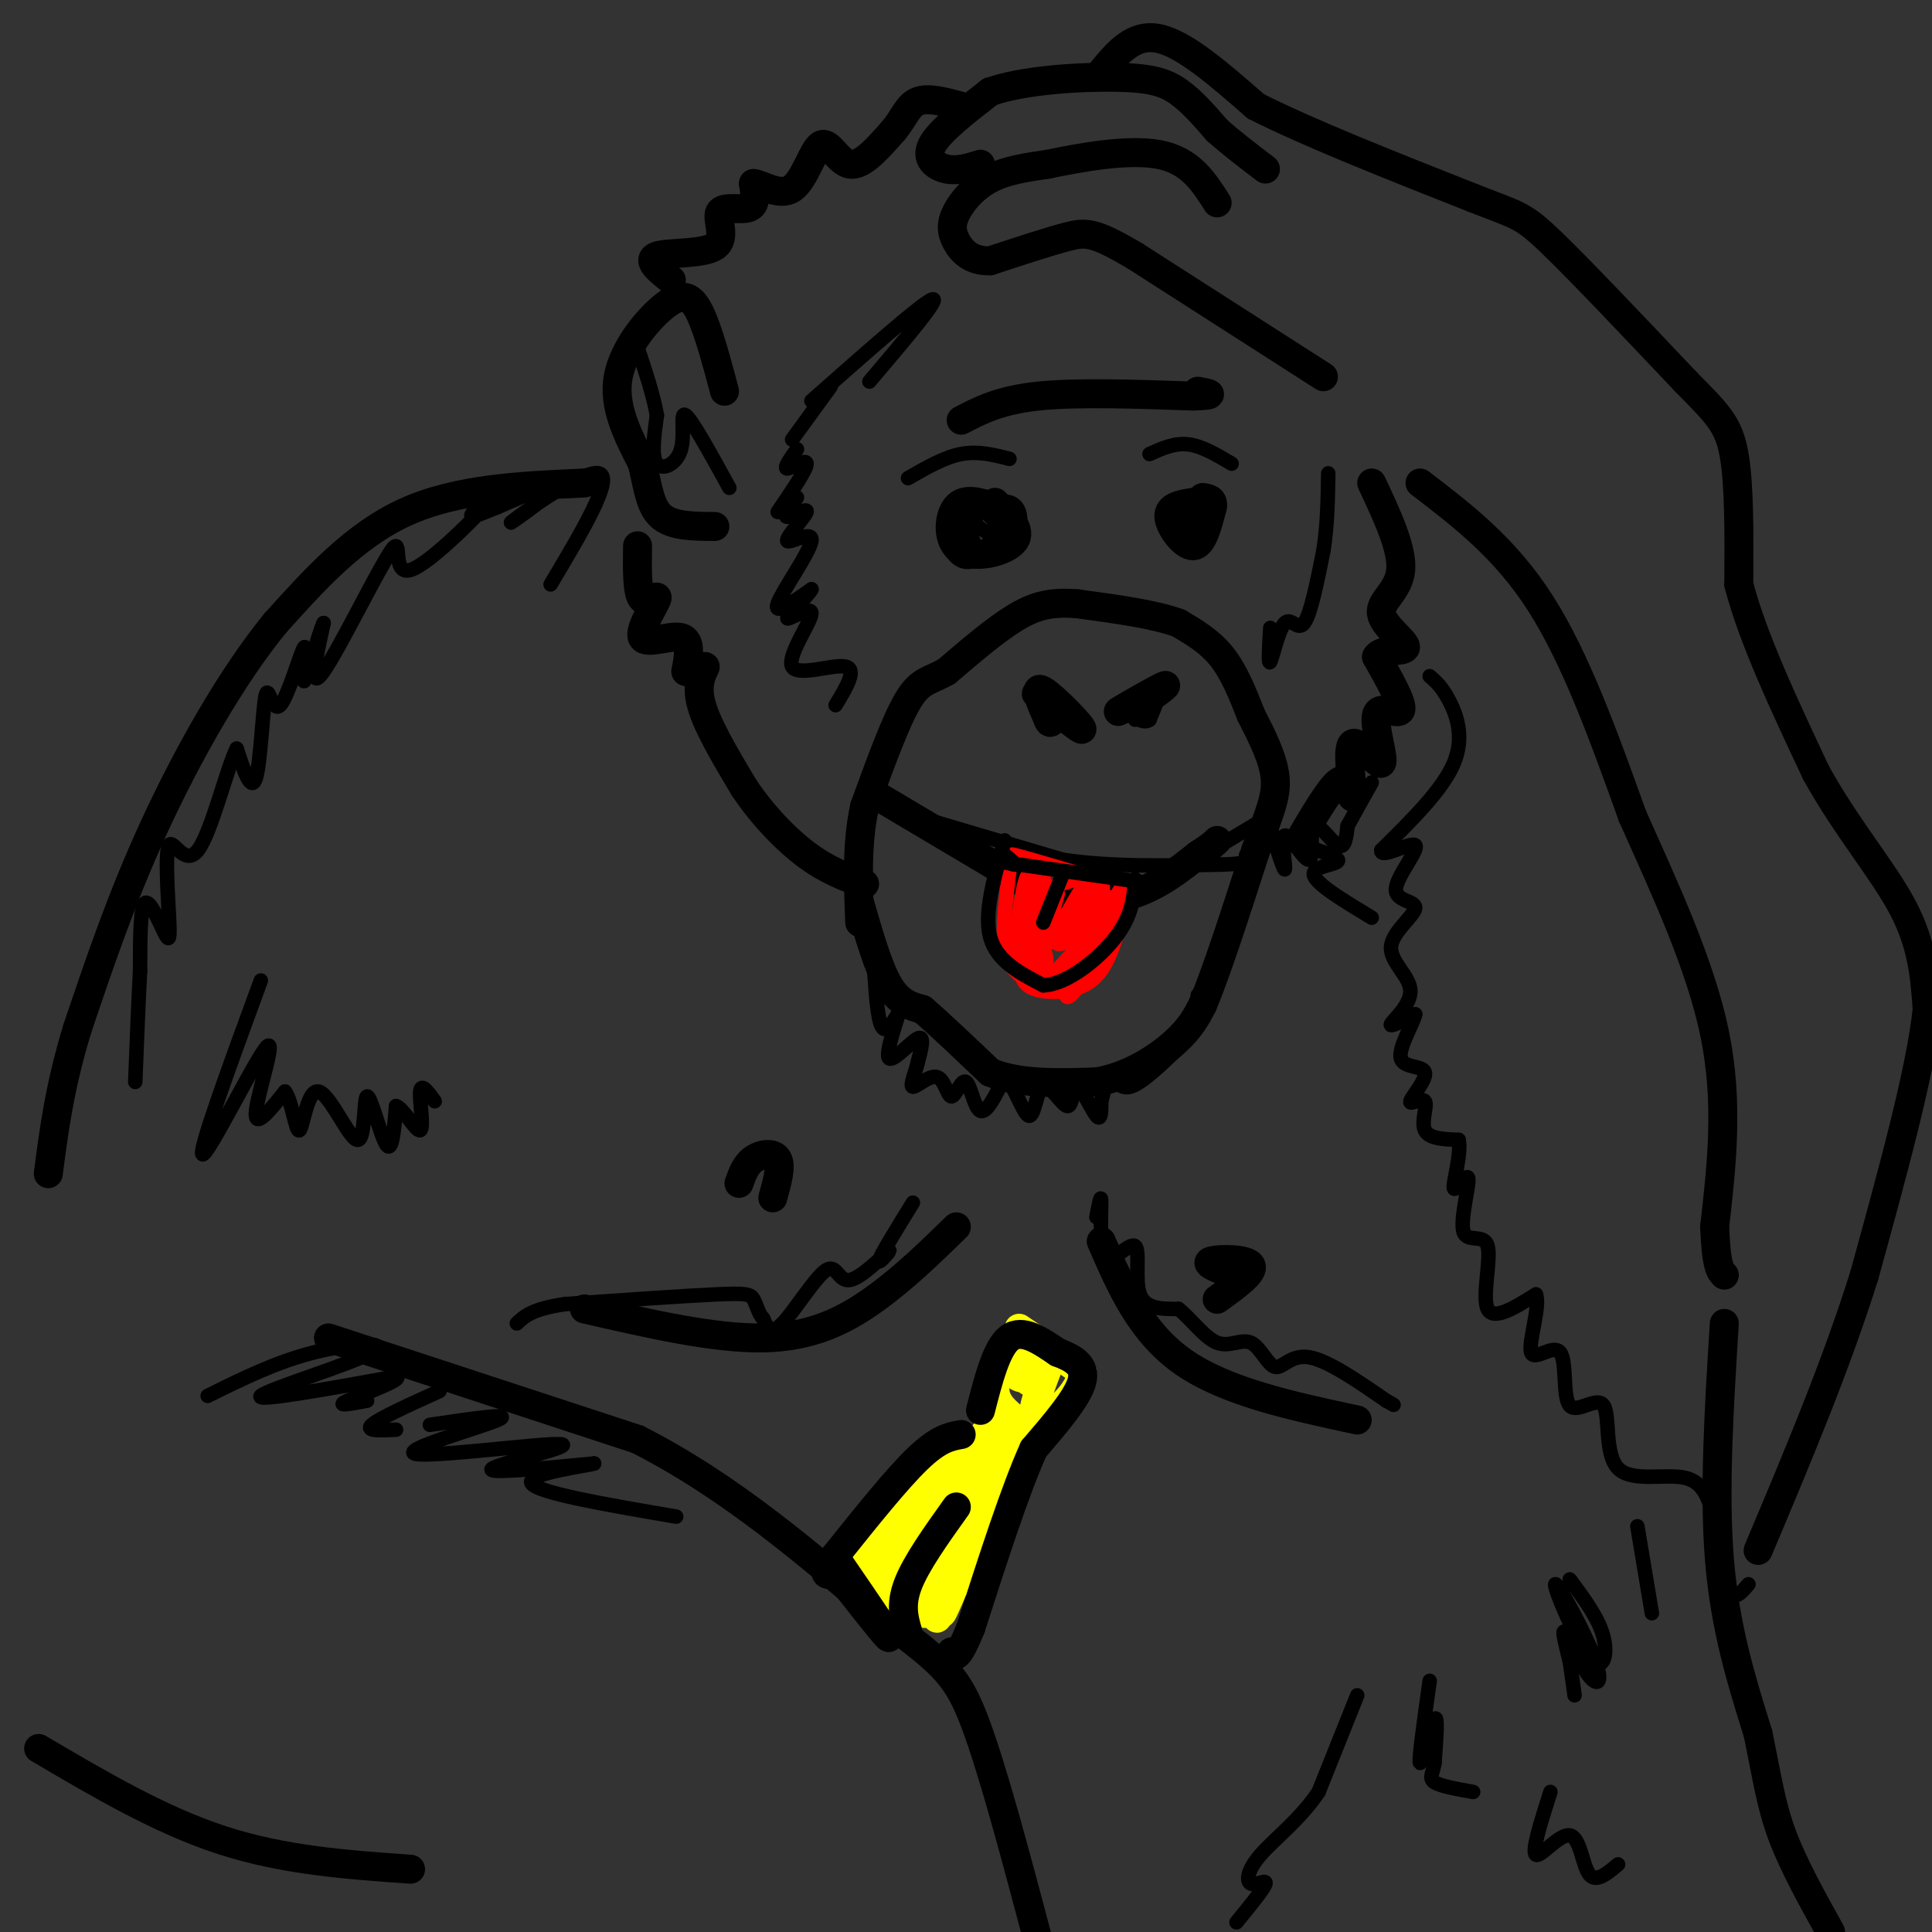 <svg viewBox='0 0 400 400' version='1.1' xmlns='http://www.w3.org/2000/svg' xmlns:xlink='http://www.w3.org/1999/xlink'><rect x="0" y="0" width="400" height="400" fill="#333333" stroke="none"/><g fill='none' stroke='#000000' stroke-width='6' stroke-linecap='round' stroke-linejoin='round'><path d='M68,277c0.000,0.000 64.000,21.000 64,21'/><path d='M132,298c19.333,9.833 35.667,23.917 52,38'/><path d='M184,336c11.511,8.578 14.289,11.022 18,21c3.711,9.978 8.356,27.489 13,45'/><path d='M178,187c1.917,6.667 3.833,13.333 6,17c2.167,3.667 4.583,4.333 7,5'/><path d='M191,209c3.500,3.000 8.750,8.000 14,13'/><path d='M205,222c6.000,2.500 14.000,2.250 22,2'/><path d='M227,224c6.711,-1.111 12.489,-4.889 16,-8c3.511,-3.111 4.756,-5.556 6,-8'/><path d='M249,208c2.833,-6.667 6.917,-19.333 11,-32'/><path d='M260,176c2.822,-7.733 4.378,-11.067 4,-15c-0.378,-3.933 -2.689,-8.467 -5,-13'/><path d='M259,148c-1.711,-4.378 -3.489,-8.822 -6,-12c-2.511,-3.178 -5.756,-5.089 -9,-7'/><path d='M244,129c-5.000,-1.833 -13.000,-2.917 -21,-4'/><path d='M223,125c-5.533,-0.444 -8.867,0.444 -13,3c-4.133,2.556 -9.067,6.778 -14,11'/><path d='M196,139c-3.556,2.067 -5.444,1.733 -8,6c-2.556,4.267 -5.778,13.133 -9,22'/><path d='M179,167c-1.667,7.667 -1.333,15.833 -1,24'/><path d='M182,165c0.000,0.000 32.000,19.000 32,19'/><path d='M214,184c9.067,3.533 15.733,2.867 21,1c5.267,-1.867 9.133,-4.933 13,-8'/><path d='M248,177c2.833,-1.833 3.417,-2.417 4,-3'/><path d='M220,148c-3.375,-2.756 -6.750,-5.512 -5,-4c1.750,1.512 8.625,7.292 9,7c0.375,-0.292 -5.750,-6.655 -8,-8c-2.250,-1.345 -0.625,2.327 1,6'/><path d='M217,149c0.333,1.000 0.667,0.500 1,0'/><path d='M236,146c3.200,-2.289 6.400,-4.578 5,-4c-1.400,0.578 -7.400,4.022 -9,5c-1.600,0.978 1.200,-0.511 4,-2'/><path d='M247,104c-2.578,0.422 -5.156,0.844 -5,3c0.156,2.156 3.044,6.044 5,6c1.956,-0.044 2.978,-4.022 4,-8'/><path d='M251,105c0.333,-1.667 -0.833,-1.833 -2,-2'/><path d='M206,105c-3.143,-1.030 -6.286,-2.060 -8,0c-1.714,2.060 -2.000,7.208 1,9c3.000,1.792 9.286,0.226 11,-2c1.714,-2.226 -1.143,-5.113 -4,-8'/><path d='M199,87c4.000,-2.083 8.000,-4.167 16,-5c8.000,-0.833 20.000,-0.417 32,0'/><path d='M247,82c5.500,-0.167 3.250,-0.583 1,-1'/><path d='M150,81c-1.649,-6.196 -3.298,-12.393 -5,-16c-1.702,-3.607 -3.458,-4.625 -7,-2c-3.542,2.625 -8.869,8.893 -10,15c-1.131,6.107 1.935,12.054 5,18'/><path d='M133,96c1.178,5.156 1.622,9.044 4,11c2.378,1.956 6.689,1.978 11,2'/><path d='M139,58c-2.643,-2.099 -5.285,-4.198 -3,-5c2.285,-0.802 9.499,-0.308 12,-2c2.501,-1.692 0.289,-5.571 1,-7c0.711,-1.429 4.346,-0.408 6,-1c1.654,-0.592 1.327,-2.796 1,-5'/><path d='M156,38c1.670,0.085 5.344,2.796 8,1c2.656,-1.796 4.292,-8.099 6,-9c1.708,-0.901 3.488,3.600 6,4c2.512,0.400 5.756,-3.300 9,-7'/><path d='M185,27c2.111,-2.467 2.889,-5.133 5,-6c2.111,-0.867 5.556,0.067 9,1'/><path d='M132,113c-0.070,4.903 -0.140,9.805 1,11c1.140,1.195 3.491,-1.319 3,0c-0.491,1.319 -3.825,6.470 -3,8c0.825,1.530 5.807,-0.563 8,0c2.193,0.563 1.596,3.781 1,7'/><path d='M142,139c1.226,0.655 3.792,-1.208 4,-1c0.208,0.208 -1.940,2.488 -1,7c0.940,4.512 4.970,11.256 9,18'/><path d='M154,163c3.756,5.644 8.644,10.756 13,14c4.356,3.244 8.178,4.622 12,6'/><path d='M269,174c3.083,-5.250 6.167,-10.500 8,-12c1.833,-1.500 2.417,0.750 3,3'/><path d='M280,165c0.058,-2.438 -1.297,-10.032 0,-11c1.297,-0.968 5.244,4.689 6,4c0.756,-0.689 -1.681,-7.724 -1,-10c0.681,-2.276 4.480,0.207 5,-1c0.520,-1.207 -2.240,-6.103 -5,-11'/><path d='M285,136c0.971,-1.817 5.900,-0.858 6,-2c0.100,-1.142 -4.627,-4.384 -5,-7c-0.373,-2.616 3.608,-4.604 4,-9c0.392,-4.396 -2.804,-11.198 -6,-18'/><path d='M274,78c0.000,0.000 -39.000,-25.000 -39,-25'/><path d='M235,53c-8.467,-5.000 -10.133,-5.000 -14,-4c-3.867,1.000 -9.933,3.000 -16,5'/><path d='M205,54c-3.987,0.129 -5.955,-2.048 -7,-4c-1.045,-1.952 -1.166,-3.679 0,-6c1.166,-2.321 3.619,-5.234 7,-7c3.381,-1.766 7.691,-2.383 12,-3'/><path d='M217,34c6.444,-1.356 16.556,-3.244 23,-2c6.444,1.244 9.222,5.622 12,10'/><path d='M203,34c-2.356,0.733 -4.711,1.467 -7,1c-2.289,-0.467 -4.511,-2.133 -3,-5c1.511,-2.867 6.756,-6.933 12,-11'/><path d='M205,19c7.060,-2.464 18.708,-3.125 26,-3c7.292,0.125 10.226,1.036 13,3c2.774,1.964 5.387,4.982 8,8'/><path d='M252,27c3.000,2.667 6.500,5.333 10,8'/><path d='M228,15c3.333,-4.083 6.667,-8.167 12,-7c5.333,1.167 12.667,7.583 20,14'/><path d='M260,22c10.833,5.500 27.917,12.250 45,19'/><path d='M305,41c9.311,3.667 10.089,3.333 16,9c5.911,5.667 16.956,17.333 28,29'/><path d='M349,79c6.533,6.644 8.867,8.756 10,15c1.133,6.244 1.067,16.622 1,27'/><path d='M360,121c2.833,11.000 9.417,25.000 16,39'/><path d='M376,160c6.267,11.356 13.933,20.244 18,28c4.067,7.756 4.533,14.378 5,21'/><path d='M399,209c-1.333,12.667 -7.167,33.833 -13,55'/><path d='M386,264c-5.833,18.667 -13.917,37.833 -22,57'/><path d='M294,100c8.833,6.750 17.667,13.500 25,25c7.333,11.500 13.167,27.750 19,44'/><path d='M338,169c6.733,15.067 14.067,30.733 17,45c2.933,14.267 1.467,27.133 0,40'/><path d='M355,254c0.333,8.333 1.167,9.167 2,10'/><path d='M357,274c-1.083,17.417 -2.167,34.833 -1,49c1.167,14.167 4.583,25.083 8,36'/><path d='M364,359c1.911,9.378 2.689,14.822 5,21c2.311,6.178 6.156,13.089 10,20'/><path d='M121,271c13.444,3.089 26.889,6.178 37,6c10.111,-0.178 16.889,-3.622 23,-8c6.111,-4.378 11.556,-9.689 17,-15'/><path d='M153,245c0.689,-1.933 1.378,-3.867 3,-5c1.622,-1.133 4.178,-1.467 5,0c0.822,1.467 -0.089,4.733 -1,8'/><path d='M228,257c4.083,9.417 8.167,18.833 17,25c8.833,6.167 22.417,9.083 36,12'/><path d='M253,263c-1.889,-0.800 -3.778,-1.600 -2,-2c1.778,-0.400 7.222,-0.400 8,1c0.778,1.400 -3.111,4.200 -7,7'/><path d='M121,100c-13.167,0.583 -26.333,1.167 -37,6c-10.667,4.833 -18.833,13.917 -27,23'/><path d='M57,129c-9.044,11.044 -18.156,27.156 -25,42c-6.844,14.844 -11.422,28.422 -16,42'/><path d='M16,213c-3.667,12.000 -4.833,21.000 -6,30'/><path d='M8,362c12.583,7.417 25.167,14.833 38,19c12.833,4.167 25.917,5.083 39,6'/></g>
<g fill='none' stroke='#ffff00' stroke-width='6' stroke-linecap='round' stroke-linejoin='round'><path d='M177,319c9.422,-5.822 18.844,-11.644 18,-10c-0.844,1.644 -11.956,10.756 -16,14c-4.044,3.244 -1.022,0.622 2,-2'/><path d='M181,321c-0.386,2.628 -2.351,10.199 0,10c2.351,-0.199 9.018,-8.169 10,-9c0.982,-0.831 -3.719,5.477 -4,7c-0.281,1.523 3.860,-1.738 8,-5'/><path d='M195,324c0.408,1.533 -2.573,7.867 -2,7c0.573,-0.867 4.700,-8.933 5,-8c0.300,0.933 -3.227,10.867 -3,11c0.227,0.133 4.208,-9.533 5,-12c0.792,-2.467 -1.604,2.267 -4,7'/><path d='M196,329c-1.148,2.847 -2.019,6.464 -2,6c0.019,-0.464 0.928,-5.010 1,-5c0.072,0.010 -0.694,4.574 -4,4c-3.306,-0.574 -9.153,-6.287 -15,-12'/><path d='M176,322c-1.022,-0.975 3.924,2.586 11,0c7.076,-2.586 16.283,-11.320 17,-11c0.717,0.320 -7.055,9.694 -10,15c-2.945,5.306 -1.062,6.544 3,0c4.062,-6.544 10.303,-20.870 11,-22c0.697,-1.130 -4.152,10.935 -9,23'/><path d='M199,327c-0.442,2.206 2.952,-3.777 6,-11c3.048,-7.223 5.750,-15.684 1,-12c-4.750,3.684 -16.954,19.513 -16,17c0.954,-2.513 15.064,-23.369 16,-26c0.936,-2.631 -11.304,12.963 -15,18c-3.696,5.037 1.152,-0.481 6,-6'/><path d='M197,307c2.538,-2.622 5.881,-6.177 5,-7c-0.881,-0.823 -5.988,1.086 -11,5c-5.012,3.914 -9.931,9.833 -7,10c2.931,0.167 13.712,-5.416 19,-10c5.288,-4.584 5.082,-8.167 5,-9c-0.082,-0.833 -0.041,1.083 0,3'/><path d='M208,299c-0.075,1.434 -0.263,3.520 1,3c1.263,-0.520 3.978,-3.644 3,-6c-0.978,-2.356 -5.648,-3.942 -6,-8c-0.352,-4.058 3.614,-10.588 5,-12c1.386,-1.412 0.193,2.294 -1,6'/><path d='M207,282c2.289,2.022 4.578,4.044 5,3c0.422,-1.044 -1.022,-5.156 -1,-7c0.022,-1.844 1.511,-1.422 3,-1'/><path d='M214,277c2.512,1.214 7.292,4.750 6,4c-1.292,-0.750 -8.655,-5.786 -9,-6c-0.345,-0.214 6.327,4.393 13,9'/><path d='M224,284c-0.067,4.111 -6.733,9.889 -9,10c-2.267,0.111 -0.133,-5.444 2,-11'/><path d='M217,283c-0.333,-1.333 -2.167,0.833 -4,3'/></g>
<g fill='none' stroke='#000000' stroke-width='6' stroke-linecap='round' stroke-linejoin='round'><path d='M175,328c4.583,5.833 9.167,11.667 9,11c-0.167,-0.667 -5.083,-7.833 -10,-15'/><path d='M203,292c1.667,-6.500 3.333,-13.000 6,-15c2.667,-2.000 6.333,0.500 10,3'/><path d='M219,280c3.111,1.178 5.889,2.622 5,6c-0.889,3.378 -5.444,8.689 -10,14'/><path d='M214,300c-3.833,8.500 -8.417,22.750 -13,37'/><path d='M201,337c-2.833,7.000 -3.417,6.000 -4,5'/><path d='M199,297c-2.333,0.417 -4.667,0.833 -9,5c-4.333,4.167 -10.667,12.083 -17,20'/><path d='M173,322c-3.000,4.000 -2.000,4.000 -1,4'/><path d='M198,312c-4.167,5.833 -8.333,11.667 -10,16c-1.667,4.333 -0.833,7.167 0,10'/></g>
<g fill='none' stroke='#000000' stroke-width='3' stroke-linecap='round' stroke-linejoin='round'><path d='M181,201c0.397,5.724 0.794,11.448 2,12c1.206,0.552 3.220,-4.069 3,-3c-0.220,1.069 -2.675,7.826 -2,9c0.675,1.174 4.478,-3.236 6,-4c1.522,-0.764 0.761,2.118 0,5'/><path d='M190,220c-0.492,2.114 -1.722,4.899 -1,5c0.722,0.101 3.395,-2.481 5,-2c1.605,0.481 2.142,4.026 3,4c0.858,-0.026 2.039,-3.622 3,-3c0.961,0.622 1.703,5.464 3,6c1.297,0.536 3.148,-3.232 5,-7'/><path d='M208,223c1.801,1.183 3.803,7.641 5,8c1.197,0.359 1.589,-5.382 3,-6c1.411,-0.618 3.842,3.886 5,4c1.158,0.114 1.042,-4.162 2,-4c0.958,0.162 2.988,4.760 4,6c1.012,1.240 1.006,-0.880 1,-3'/><path d='M228,228c0.500,-1.821 1.250,-4.875 2,-5c0.750,-0.125 1.500,2.679 4,2c2.500,-0.679 6.750,-4.839 11,-9'/><path d='M245,216c2.333,-3.167 2.667,-6.583 3,-10'/><path d='M262,168c1.844,6.083 3.688,12.167 4,12c0.312,-0.167 -0.908,-6.583 0,-7c0.908,-0.417 3.944,5.167 5,5c1.056,-0.167 0.130,-6.083 1,-7c0.870,-0.917 3.534,3.167 5,4c1.466,0.833 1.733,-1.583 2,-4'/><path d='M279,171c1.167,-2.167 3.083,-5.583 5,-9'/><path d='M205,107c0.187,-1.282 0.374,-2.564 -1,-3c-1.374,-0.436 -4.311,-0.026 -6,2c-1.689,2.026 -2.132,5.667 -1,8c1.132,2.333 3.840,3.357 6,1c2.160,-2.357 3.774,-8.096 3,-10c-0.774,-1.904 -3.935,0.027 -5,2c-1.065,1.973 -0.032,3.986 1,6'/><path d='M202,113c1.881,0.948 6.084,0.318 8,-2c1.916,-2.318 1.544,-6.322 -1,-7c-2.544,-0.678 -7.262,1.971 -7,4c0.262,2.029 5.503,3.437 7,3c1.497,-0.437 -0.752,-2.718 -3,-5'/><path d='M247,108c-0.132,-2.217 -0.265,-4.434 0,-3c0.265,1.434 0.927,6.518 0,8c-0.927,1.482 -3.442,-0.640 -3,-3c0.442,-2.360 3.841,-4.960 5,-5c1.159,-0.040 0.080,2.480 -1,5'/><path d='M238,94c2.583,-1.167 5.167,-2.333 8,-2c2.833,0.333 5.917,2.167 9,4'/><path d='M209,95c-3.250,-0.833 -6.500,-1.667 -10,-1c-3.500,0.667 -7.250,2.833 -11,5'/><path d='M235,149c2.250,-3.000 4.500,-6.000 5,-6c0.500,0.000 -0.750,3.000 -2,6'/><path d='M238,149c-1.000,0.833 -2.500,-0.083 -4,-1'/><path d='M193,170c0.000,0.000 27.000,8.000 27,8'/><path d='M220,178c10.000,1.500 21.500,1.250 33,1'/><path d='M253,179c6.333,-0.167 5.667,-1.083 5,-2'/><path d='M251,176c0.000,0.000 10.000,-6.000 10,-6'/><path d='M261,170c1.833,-1.167 1.417,-1.083 1,-1'/><path d='M54,203c-6.637,18.113 -13.274,36.226 -12,36c1.274,-0.226 10.458,-18.792 13,-22c2.542,-3.208 -1.560,8.940 -2,13c-0.440,4.060 2.780,0.030 6,-4'/><path d='M59,226c1.490,1.894 2.217,8.628 3,8c0.783,-0.628 1.624,-8.619 4,-8c2.376,0.619 6.286,9.846 8,10c1.714,0.154 1.231,-8.766 2,-9c0.769,-0.234 2.791,8.219 4,10c1.209,1.781 1.604,-3.109 2,-8'/><path d='M82,229c1.476,0.393 4.167,5.375 5,5c0.833,-0.375 -0.190,-6.107 0,-8c0.190,-1.893 1.595,0.054 3,2'/><path d='M43,289c7.089,-3.512 14.179,-7.024 22,-9c7.821,-1.976 16.375,-2.417 12,0c-4.375,2.417 -21.679,7.690 -23,9c-1.321,1.310 13.339,-1.345 28,-4'/><path d='M82,285c1.956,0.489 -7.156,3.711 -10,5c-2.844,1.289 0.578,0.644 4,0'/><path d='M91,288c-6.250,2.833 -12.500,5.667 -14,7c-1.500,1.333 1.750,1.167 5,1'/><path d='M89,295c8.896,-1.317 17.793,-2.635 14,-1c-3.793,1.635 -20.274,6.222 -17,7c3.274,0.778 26.305,-2.252 30,-2c3.695,0.252 -11.944,3.786 -14,5c-2.056,1.214 9.472,0.107 21,-1'/><path d='M123,303c-0.956,0.422 -13.844,1.978 -13,4c0.844,2.022 15.422,4.511 30,7'/><path d='M339,316c0.000,0.000 3.000,18.000 3,18'/><path d='M325,327c3.022,4.056 6.043,8.112 7,12c0.957,3.888 -0.151,7.606 -3,4c-2.849,-3.606 -7.437,-14.538 -7,-15c0.437,-0.462 5.901,9.546 8,15c2.099,5.454 0.834,6.353 -1,4c-1.834,-2.353 -4.238,-7.958 -5,-9c-0.762,-1.042 0.119,2.479 1,6'/><path d='M325,344c0.333,2.167 0.667,4.583 1,7'/><path d='M296,348c-1.178,8.378 -2.356,16.756 -2,17c0.356,0.244 2.244,-7.644 3,-9c0.756,-1.356 0.378,3.822 0,9'/><path d='M297,365c-0.356,2.200 -1.244,3.200 0,4c1.244,0.800 4.622,1.400 8,2'/><path d='M321,371c-1.976,6.196 -3.952,12.393 -3,13c0.952,0.607 4.833,-4.375 7,-4c2.167,0.375 2.619,6.107 4,8c1.381,1.893 3.690,-0.054 6,-2'/><path d='M281,351c0.000,0.000 -8.000,20.000 -8,20'/><path d='M273,371c-3.767,5.649 -9.185,9.772 -12,13c-2.815,3.228 -3.027,5.561 -2,6c1.027,0.439 3.293,-1.018 3,0c-0.293,1.018 -3.147,4.509 -6,8'/><path d='M296,140c1.244,1.067 2.489,2.133 4,5c1.511,2.867 3.289,7.533 1,13c-2.289,5.467 -8.644,11.733 -15,18'/><path d='M286,176c-0.399,2.050 6.103,-1.824 7,-1c0.897,0.824 -3.810,6.346 -4,9c-0.190,2.654 4.137,2.440 4,4c-0.137,1.560 -4.738,4.892 -5,8c-0.262,3.108 3.814,5.991 4,9c0.186,3.009 -3.518,6.146 -4,7c-0.482,0.854 2.259,-0.573 5,-2'/><path d='M293,210c-0.273,1.651 -3.455,6.778 -3,9c0.455,2.222 4.547,1.537 5,3c0.453,1.463 -2.734,5.072 -3,6c-0.266,0.928 2.390,-0.827 3,0c0.610,0.827 -0.826,4.236 0,6c0.826,1.764 3.913,1.882 7,2'/><path d='M302,236c0.634,2.877 -1.281,9.070 -1,10c0.281,0.930 2.758,-3.403 3,-2c0.242,1.403 -1.749,8.541 -1,11c0.749,2.459 4.240,0.239 5,3c0.760,2.761 -1.211,10.503 0,13c1.211,2.497 5.606,-0.252 10,-3'/><path d='M318,268c0.958,2.448 -1.647,10.067 -1,12c0.647,1.933 4.546,-1.822 6,0c1.454,1.822 0.461,9.220 2,11c1.539,1.780 5.608,-2.059 7,0c1.392,2.059 0.105,10.016 3,13c2.895,2.984 9.970,0.995 14,2c4.030,1.005 5.015,5.002 6,9'/><path d='M355,315c1.422,4.556 1.978,11.444 3,14c1.022,2.556 2.511,0.778 4,-1'/><path d='M284,190c-5.933,-3.578 -11.867,-7.156 -12,-9c-0.133,-1.844 5.533,-1.956 5,-3c-0.533,-1.044 -7.267,-3.022 -14,-5'/><path d='M189,249c-3.405,5.521 -6.809,11.041 -7,12c-0.191,0.959 2.833,-2.644 2,-2c-0.833,0.644 -5.522,5.533 -8,6c-2.478,0.467 -2.744,-3.490 -5,-2c-2.256,1.490 -6.502,8.426 -9,11c-2.498,2.574 -3.249,0.787 -4,-1'/><path d='M158,273c-0.964,-0.976 -1.375,-2.917 -2,-4c-0.625,-1.083 -1.464,-1.310 -8,-1c-6.536,0.310 -18.768,1.155 -31,2'/><path d='M117,270c-6.833,1.000 -8.417,2.500 -10,4'/><path d='M228,258c0.000,0.000 0.000,-1.000 0,-1'/><path d='M227,252c0.496,-2.649 0.992,-5.298 1,-3c0.008,2.298 -0.472,9.544 1,11c1.472,1.456 4.896,-2.877 6,-2c1.104,0.877 -0.113,6.965 1,10c1.113,3.035 4.557,3.018 8,3'/><path d='M244,271c2.690,2.147 5.414,6.015 8,7c2.586,0.985 5.033,-0.911 7,0c1.967,0.911 3.453,4.630 5,5c1.547,0.370 3.156,-2.609 7,-2c3.844,0.609 9.922,4.804 16,9'/><path d='M287,290c2.667,1.500 1.333,0.750 0,0'/><path d='M114,121c6.601,-11.083 13.202,-22.167 10,-23c-3.202,-0.833 -16.208,8.583 -18,10c-1.792,1.417 7.631,-5.167 9,-7c1.369,-1.833 -5.315,1.083 -12,4'/><path d='M103,105c-3.584,1.397 -6.543,2.888 -5,1c1.543,-1.888 7.587,-7.155 5,-4c-2.587,3.155 -13.807,14.732 -18,16c-4.193,1.268 -1.360,-7.774 -4,-4c-2.640,3.774 -10.754,20.364 -14,25c-3.246,4.636 -1.623,-2.682 0,-10'/><path d='M67,129c-0.976,1.820 -3.415,11.372 -4,12c-0.585,0.628 0.683,-7.666 0,-7c-0.683,0.666 -3.317,10.292 -5,12c-1.683,1.708 -2.415,-4.502 -3,-2c-0.585,2.502 -1.024,13.715 -2,17c-0.976,3.285 -2.488,-1.357 -4,-6'/><path d='M49,155c-2.067,4.110 -5.233,17.384 -8,21c-2.767,3.616 -5.134,-2.426 -6,-1c-0.866,1.426 -0.232,10.320 0,15c0.232,4.680 0.063,5.145 -1,3c-1.063,-2.145 -3.018,-6.898 -4,-6c-0.982,0.898 -0.991,7.449 -1,14'/><path d='M29,201c-0.333,6.167 -0.667,14.583 -1,23'/><path d='M151,101c-3.839,-6.982 -7.679,-13.964 -9,-15c-1.321,-1.036 -0.125,3.875 -1,7c-0.875,3.125 -3.821,4.464 -5,3c-1.179,-1.464 -0.589,-5.732 0,-10'/><path d='M136,86c-0.667,-4.000 -2.333,-9.000 -4,-14'/><path d='M180,79c7.500,-8.833 15.000,-17.667 13,-17c-2.000,0.667 -13.500,10.833 -25,21'/><path d='M172,80c0.000,0.000 -8.000,11.000 -8,11'/><path d='M165,93c-1.422,2.022 -2.844,4.044 -2,4c0.844,-0.044 3.956,-2.156 4,-1c0.044,1.156 -2.978,5.578 -6,10'/><path d='M165,103c-1.478,2.015 -2.956,4.030 -2,4c0.956,-0.030 4.347,-2.105 4,-1c-0.347,1.105 -4.433,5.389 -4,6c0.433,0.611 5.386,-2.451 5,0c-0.386,2.451 -6.110,10.415 -7,13c-0.890,2.585 3.055,-0.207 7,-3'/><path d='M168,122c-0.467,1.141 -5.133,5.494 -5,6c0.133,0.506 5.067,-2.833 5,-1c-0.067,1.833 -5.133,8.840 -4,11c1.133,2.160 8.467,-0.526 11,0c2.533,0.526 0.267,4.263 -2,8'/><path d='M263,130c-0.244,3.952 -0.488,7.905 0,7c0.488,-0.905 1.708,-6.667 3,-8c1.292,-1.333 2.655,1.762 4,0c1.345,-1.762 2.673,-8.381 4,-15'/><path d='M274,114c0.833,-5.167 0.917,-10.583 1,-16'/></g>
<g fill='none' stroke='#ff0000' stroke-width='3' stroke-linecap='round' stroke-linejoin='round'><path d='M209,180c-0.733,6.089 -1.467,12.178 -1,16c0.467,3.822 2.133,5.378 4,6c1.867,0.622 3.933,0.311 6,0'/><path d='M218,202c2.555,-0.651 5.943,-2.278 8,-7c2.057,-4.722 2.785,-12.541 2,-13c-0.785,-0.459 -3.081,6.440 -4,8c-0.919,1.560 -0.459,-2.220 0,-6'/><path d='M224,184c-1.759,2.361 -6.156,11.262 -7,11c-0.844,-0.262 1.867,-9.689 2,-10c0.133,-0.311 -2.310,8.493 -3,8c-0.690,-0.493 0.374,-10.284 0,-12c-0.374,-1.716 -2.187,4.642 -4,11'/><path d='M212,192c-0.923,3.400 -1.229,6.400 0,4c1.229,-2.400 3.995,-10.201 4,-13c0.005,-2.799 -2.750,-0.595 -4,4c-1.250,4.595 -0.995,11.582 0,13c0.995,1.418 2.729,-2.734 3,-8c0.271,-5.266 -0.923,-11.648 -2,-11c-1.077,0.648 -2.039,8.324 -3,16'/><path d='M210,197c-0.215,3.821 0.746,5.375 2,5c1.254,-0.375 2.799,-2.677 3,-7c0.201,-4.323 -0.943,-10.667 -2,-10c-1.057,0.667 -2.025,8.344 -2,13c0.025,4.656 1.045,6.292 4,7c2.955,0.708 7.844,0.488 11,-2c3.156,-2.488 4.578,-7.244 6,-12'/><path d='M232,191c1.259,-4.354 1.406,-9.238 0,-7c-1.406,2.238 -4.367,11.600 -7,17c-2.633,5.400 -4.940,6.838 -4,4c0.940,-2.838 5.126,-9.954 5,-11c-0.126,-1.046 -4.563,3.977 -9,9'/><path d='M217,203c-1.167,-0.241 0.417,-5.344 -1,-6c-1.417,-0.656 -5.833,3.133 -5,3c0.833,-0.133 6.917,-4.190 7,-7c0.083,-2.810 -5.833,-4.374 -6,-6c-0.167,-1.626 5.417,-3.313 11,-5'/><path d='M223,182c-0.869,-1.730 -8.542,-3.557 -7,-3c1.542,0.557 12.300,3.496 11,3c-1.300,-0.496 -14.657,-4.427 -17,-5c-2.343,-0.573 6.329,2.214 15,5'/><path d='M225,182c-0.644,4.911 -9.756,14.689 -11,16c-1.244,1.311 5.378,-5.844 12,-13'/><path d='M226,185c-0.153,0.464 -6.536,8.124 -7,10c-0.464,1.876 4.990,-2.033 8,-5c3.010,-2.967 3.574,-4.990 2,-4c-1.574,0.990 -5.287,4.995 -9,9'/></g>
<g fill='none' stroke='#000000' stroke-width='3' stroke-linecap='round' stroke-linejoin='round'><path d='M208,174c-2.167,7.500 -4.333,15.000 -3,20c1.333,5.000 6.167,7.500 11,10'/><path d='M216,204c4.867,-0.133 11.533,-5.467 15,-10c3.467,-4.533 3.733,-8.267 4,-12'/><path d='M220,181c0.000,0.000 -4.000,10.000 -4,10'/><path d='M204,178c0.000,0.000 35.000,5.000 35,5'/><path d='M208,177c1.250,1.000 2.500,2.000 2,2c-0.500,0.000 -2.750,-1.000 -5,-2'/></g>
</svg>